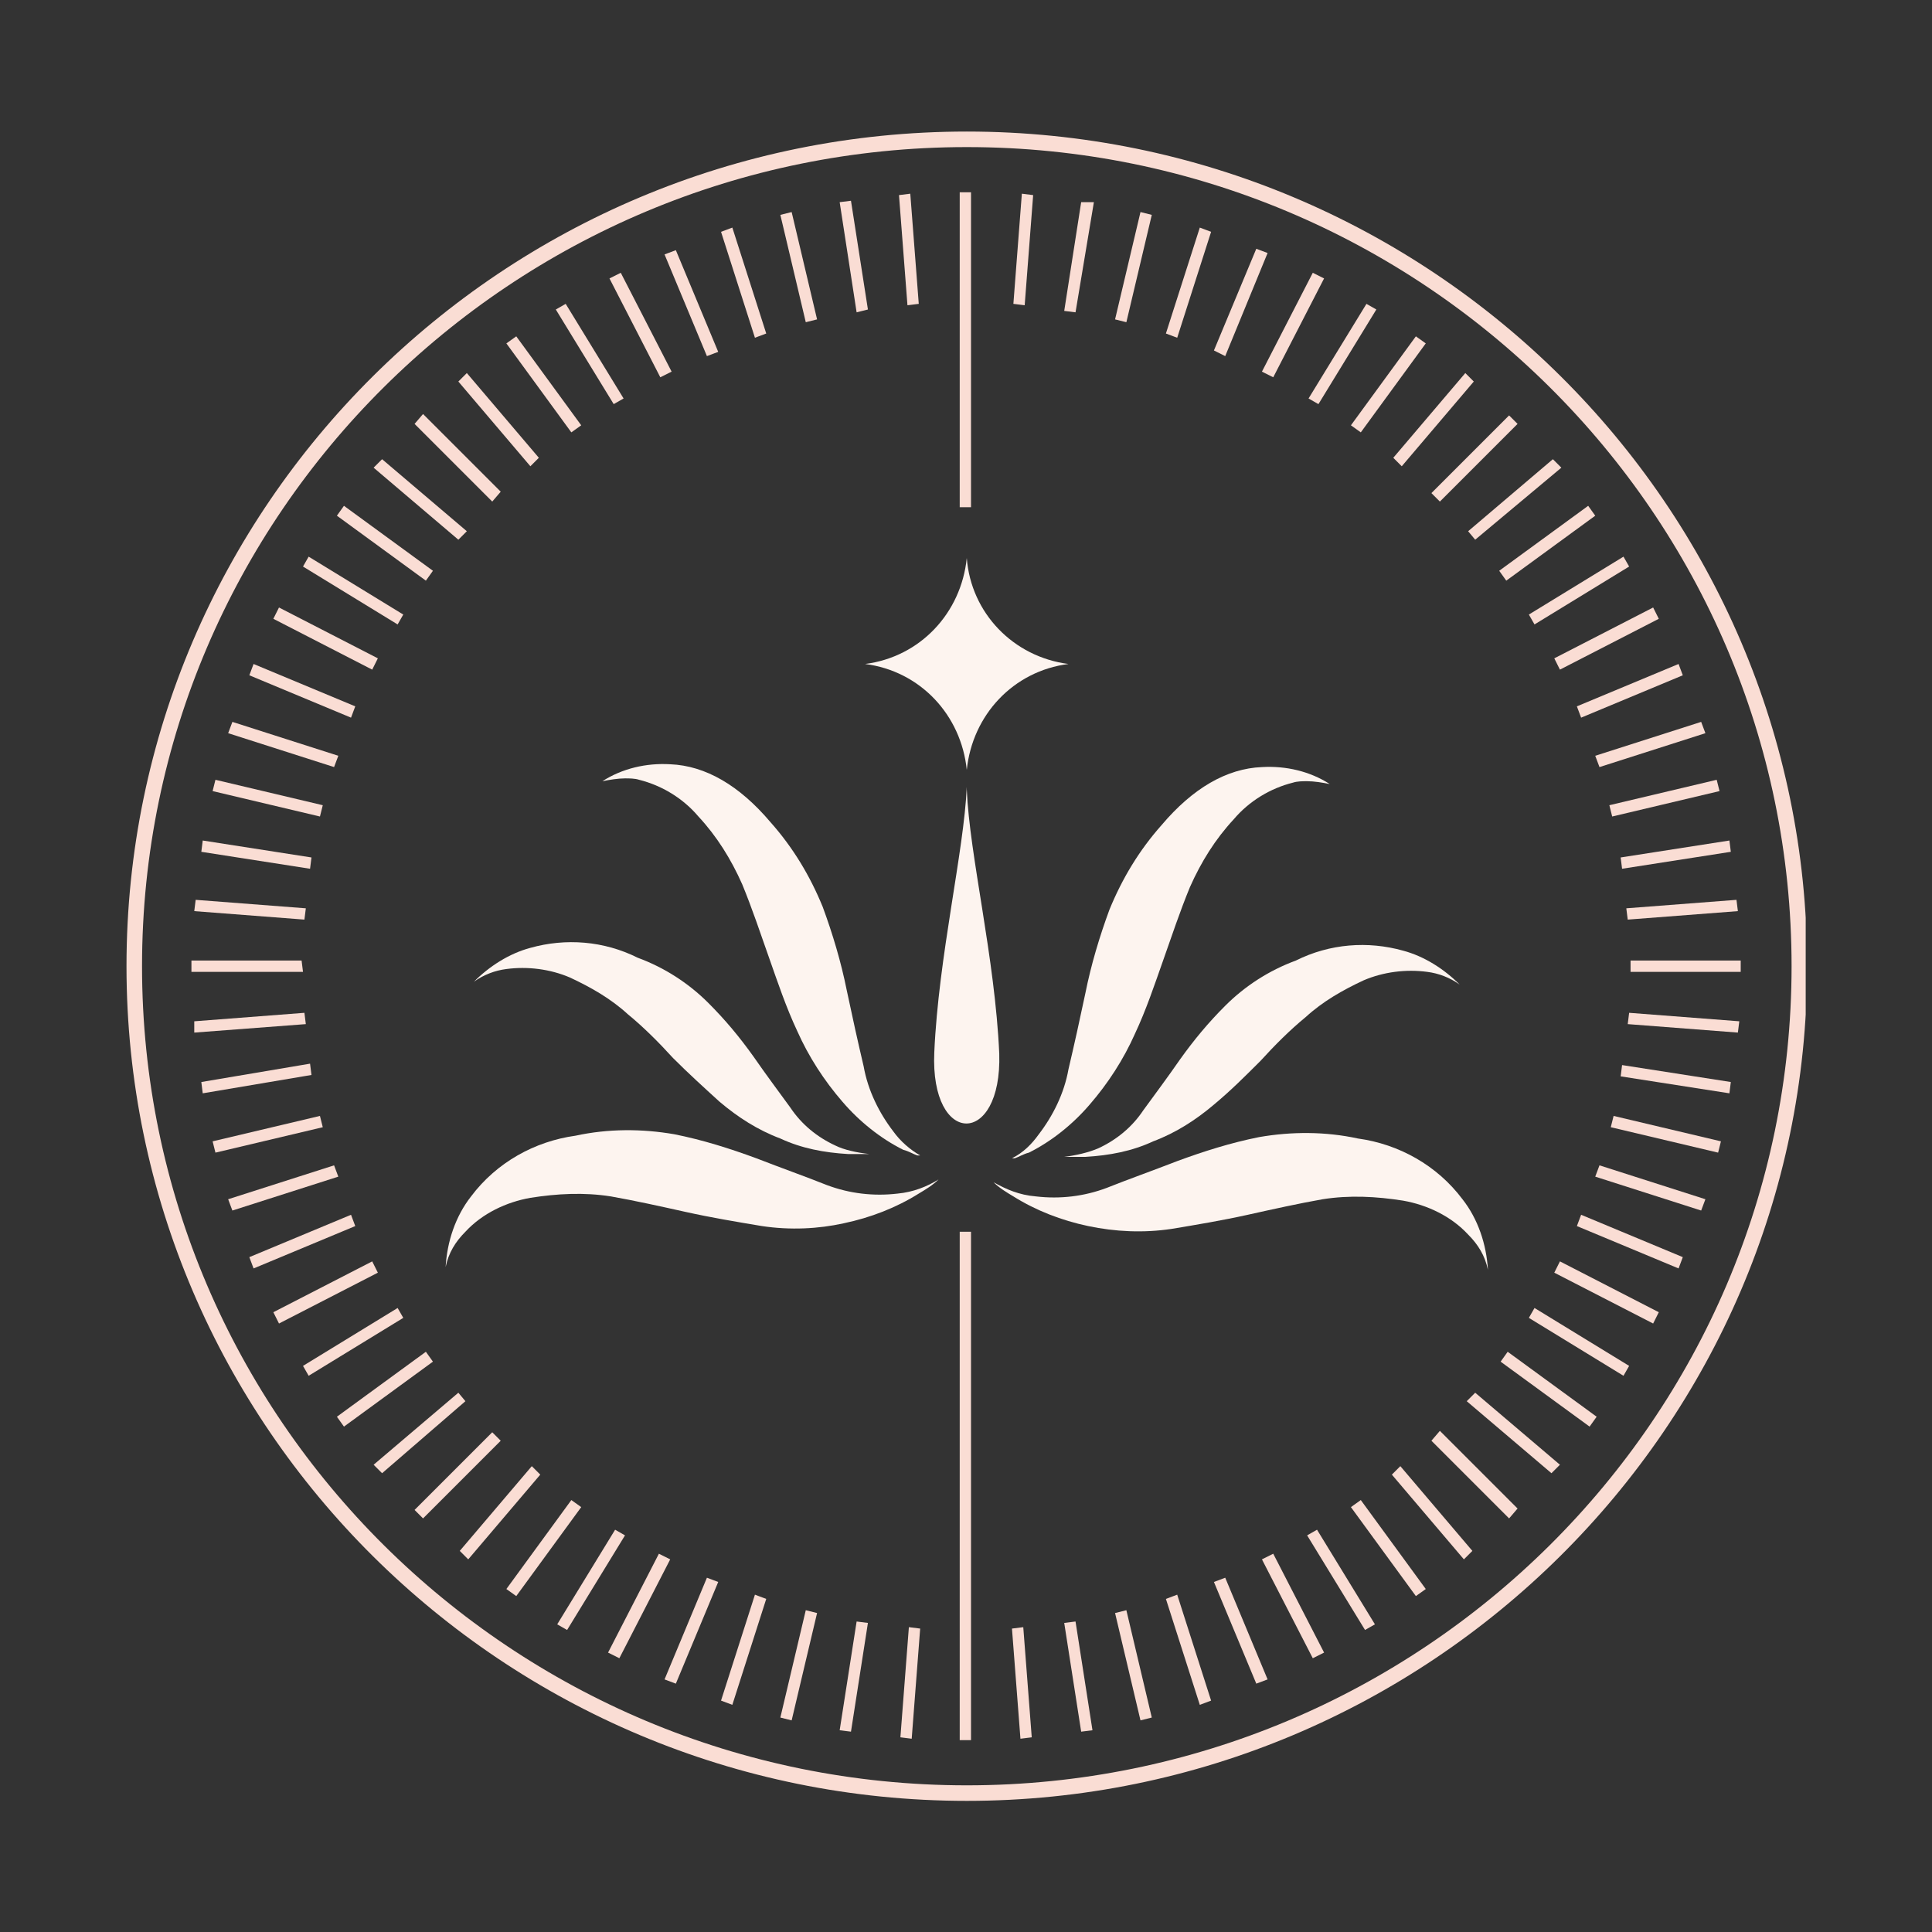 <?xml version="1.0" encoding="utf-8"?>
<!-- Generator: $$$/GeneralStr/196=Adobe Illustrator 27.6.0, SVG Export Plug-In . SVG Version: 6.00 Build 0)  -->
<svg version="1.1" id="Laag_1" xmlns="http://www.w3.org/2000/svg" xmlns:xlink="http://www.w3.org/1999/xlink" x="0px" y="0px"
	 viewBox="0 0 136.8 136.8" style="enable-background:new 0 0 136.8 136.8;" xml:space="preserve">
<rect x="0" y="0" width="136.8" height="136.8" fill="#333333" stroke="none"/>
<style type="text/css">
	.st0{clip-path:url(#SVGID_00000176735271904159514310000006213002932237280388_);}
	.st1{fill:#FDF4EF;}
	.st2{clip-path:url(#SVGID_00000078039225054222799690000013599240761781585544_);}
	.st3{fill:#FADDD4;}
	.st4{clip-path:url(#SVGID_00000143585246451578757660000015646645315495501491_);}
</style>
<g id="Group_371" transform="translate(-863 -2345)">
	<g id="Group_368" transform="translate(871.955 2354.315)">
		<g id="Group_368-2" transform="translate(0 0)">
			<g id="Group_181">
				<g>
					<defs>
						<rect id="SVGID_1_" x="0" y="0" width="118.9" height="118.2"/>
					</defs>
					<clipPath id="SVGID_00000122683497720950113960000001232997718558888100_">
						<use xlink:href="#SVGID_1_"  style="overflow:visible;"/>
					</clipPath>
					<g id="Group_180" style="clip-path:url(#SVGID_00000122683497720950113960000001232997718558888100_);">
						<path id="Path_1033" class="st1" d="M59.5,30.2c-0.4,3.9-3.3,7-7.2,7.5c3.9,0.5,6.8,3.6,7.2,7.5c0.4-3.9,3.3-7,7.2-7.5
							C62.8,37.2,59.8,34.1,59.5,30.2"/>
						<path id="Path_1034" class="st1" d="M57.2,65.2c0.3-6.8,2.1-14.2,2.3-18.8c0-0.1,0-0.1,0-0.2c0,0.1,0,0.2,0,0.4
							c0.2,4.7,2,11.9,2.3,18.7C62,71.9,56.9,71.9,57.2,65.2"/>
						<path id="Path_1035" class="st1" d="M57.5,74.2c-0.4,0.4-0.9,0.7-1.4,1c-1.6,1-3.4,1.7-5.3,2.1C49,77.7,47,77.8,45,77.5
							c-1.8-0.3-3.6-0.6-5.4-1c-1.8-0.4-3.6-0.8-5.3-1.1c-1.9-0.3-3.8-0.2-5.7,0.1c-1.7,0.3-3.4,1.1-4.6,2.4
							c-0.7,0.7-1.2,1.5-1.4,2.5c0.1-1.8,0.7-3.6,1.8-5c1.8-2.4,4.5-3.9,7.4-4.3c2.3-0.5,4.7-0.5,7-0.1c2,0.4,3.9,1,5.8,1.7
							c1.8,0.7,3.5,1.3,5,1.9c1.6,0.6,3.3,0.8,5,0.6C55.7,75.1,56.7,74.7,57.5,74.2"/>
						<path id="Path_1036" class="st1" d="M56.2,72.5l-0.2,0c-0.3-0.1-0.6-0.3-1-0.4c-1.6-0.8-3.1-2-4.3-3.4c-1.3-1.5-2.4-3.2-3.2-5
							c-0.8-1.7-1.4-3.5-2-5.2c-0.6-1.7-1.2-3.5-1.9-5.2c-0.8-1.8-1.8-3.4-3.1-4.8c-1.1-1.3-2.6-2.2-4.2-2.6c-0.3-0.1-0.7-0.1-1-0.1
							c-0.5,0-1.1,0.1-1.6,0.2c1.4-0.9,3.1-1.3,4.8-1.2c2.5,0.1,4.9,1.5,7.1,4.1c1.6,1.8,2.8,3.8,3.7,6c0.7,1.9,1.3,3.9,1.7,5.9
							c0.4,1.9,0.8,3.7,1.2,5.4c0.3,1.7,1.1,3.3,2.1,4.6C54.8,71.5,55.5,72.1,56.2,72.5"/>
						<path id="Path_1037" class="st1" d="M52.6,72.4c-0.5,0-1,0-1.5,0c-1.7-0.1-3.3-0.4-4.8-1.1c-1.6-0.6-3-1.5-4.3-2.6
							c-1.1-1-2.2-2-3.3-3.1c-1-1.1-2.1-2.2-3.2-3.1c-1.2-1.1-2.6-1.9-4.1-2.6c-1.4-0.6-3-0.8-4.5-0.6c-0.8,0.1-1.6,0.4-2.3,0.9
							c1.1-1.1,2.5-2,4-2.4c2.5-0.7,5.2-0.5,7.6,0.7c1.9,0.7,3.6,1.8,5,3.2c1.2,1.2,2.2,2.4,3.2,3.8c0.9,1.3,1.8,2.5,2.6,3.6
							c0.8,1.2,1.9,2.1,3.2,2.7C50.8,72.1,51.7,72.3,52.6,72.4"/>
						<path id="Path_1038" class="st1" d="M61.4,74.4c0.4,0.4,0.9,0.7,1.4,1c1.6,1,3.4,1.7,5.3,2.1c1.9,0.4,3.9,0.5,5.9,0.2
							c1.8-0.3,3.6-0.6,5.4-1c1.8-0.4,3.6-0.8,5.3-1.1c1.9-0.3,3.8-0.2,5.7,0.1c1.7,0.3,3.4,1.1,4.6,2.4c0.7,0.7,1.2,1.5,1.4,2.5
							c-0.1-1.8-0.7-3.6-1.8-5c-1.8-2.4-4.5-3.9-7.4-4.3c-2.3-0.5-4.7-0.5-7-0.1c-2,0.4-3.9,1-5.8,1.7c-1.8,0.7-3.5,1.3-5,1.9
							c-1.6,0.6-3.3,0.8-5,0.6C63.2,75.3,62.3,74.9,61.4,74.4"/>
						<path id="Path_1039" class="st1" d="M62.7,72.7l0.2,0c0.3-0.1,0.6-0.3,1-0.4c1.6-0.8,3.1-2,4.3-3.4c1.3-1.5,2.4-3.2,3.2-5
							c0.8-1.7,1.4-3.5,2-5.2c0.6-1.7,1.2-3.5,1.9-5.2c0.8-1.8,1.8-3.4,3.1-4.8c1.1-1.3,2.6-2.2,4.2-2.6c0.3-0.1,0.7-0.1,1-0.1
							c0.5,0,1.1,0.1,1.6,0.2c-1.4-0.9-3.1-1.3-4.8-1.2c-2.5,0.1-4.9,1.5-7.1,4.1c-1.6,1.8-2.8,3.8-3.7,6c-0.7,1.9-1.3,3.9-1.7,5.9
							c-0.4,1.9-0.8,3.7-1.2,5.4c-0.3,1.7-1.1,3.3-2.1,4.6C64.1,71.7,63.5,72.3,62.7,72.7"/>
						<path id="Path_1040" class="st1" d="M66.4,72.6c0.5,0,1,0,1.5,0c1.7-0.1,3.3-0.4,4.8-1.1c1.6-0.6,3-1.5,4.3-2.6
							c1.2-1,2.2-2,3.3-3.1c1-1.1,2.1-2.2,3.2-3.1c1.2-1.1,2.6-1.9,4.1-2.6c1.4-0.6,3-0.8,4.5-0.6c0.8,0.1,1.6,0.4,2.3,0.9
							c-1.1-1.1-2.5-2-4-2.4c-2.5-0.7-5.2-0.5-7.6,0.7c-1.9,0.7-3.6,1.8-5,3.2c-1.2,1.2-2.2,2.4-3.2,3.8c-0.9,1.3-1.8,2.5-2.6,3.6
							c-0.8,1.2-1.9,2.1-3.2,2.7C68.1,72.3,67.2,72.5,66.4,72.6"/>
					</g>
				</g>
			</g>
			<g id="Group_183" transform="translate(0.002)">
				<g>
					<defs>
						<rect id="SVGID_00000079470520594711664160000000507549141153885080_" x="0" y="0" width="118.9" height="118.2"/>
					</defs>
					<clipPath id="SVGID_00000026863948769080161350000011742566635091469453_">
						<use xlink:href="#SVGID_00000079470520594711664160000000507549141153885080_"  style="overflow:visible;"/>
					</clipPath>
					<g id="Group_182" style="clip-path:url(#SVGID_00000026863948769080161350000011742566635091469453_);">
						<path id="Path_1041" class="st3" d="M59.5,118.2C26.7,118.2,0,91.7,0,59.1S26.7,0,59.5,0s59.5,26.5,59.5,59.1
							S92.2,118.2,59.5,118.2 M59.5,1.1c-32.2,0-58.4,26-58.4,58s26.2,58,58.4,58s58.4-26,58.4-58S91.7,1.1,59.5,1.1"/>
					</g>
				</g>
			</g>
			<g id="Group_185">
				<g>
					<defs>
						<rect id="SVGID_00000128485759901135338540000009012439401037992609_" x="0" y="0" width="118.9" height="118.2"/>
					</defs>
					<clipPath id="SVGID_00000169523502420012328440000016369691522311920805_">
						<use xlink:href="#SVGID_00000128485759901135338540000009012439401037992609_"  style="overflow:visible;"/>
					</clipPath>
					<g id="Group_184" style="clip-path:url(#SVGID_00000169523502420012328440000016369691522311920805_);">
						<path id="Path_1042" class="st3" d="M59.9,113.9H59v-36h0.8V113.9z M55.6,113.8l-0.8-0.1l0.6-7.8l0.8,0.1L55.6,113.8z
							 M63.3,113.8l-0.6-7.8l0.8-0.1l0.6,7.8L63.3,113.8z M67.6,113.3l-1.2-7.7l0.8-0.1l1.2,7.7L67.6,113.3z M51.3,113.3l-0.8-0.1
							l1.2-7.7l0.8,0.1L51.3,113.3z M71.8,112.5l-1.8-7.6l0.8-0.2l1.8,7.6L71.8,112.5z M47.1,112.5l-0.8-0.2l1.8-7.6l0.8,0.2
							L47.1,112.5z M42.9,111.4l-0.8-0.3l2.4-7.5l0.8,0.3L42.9,111.4z M76,111.4l-2.4-7.5l0.8-0.3l2.4,7.5L76,111.4z M80,109.9
							l-3-7.2l0.8-0.3l3,7.2L80,109.9z M38.9,109.9l-0.8-0.3l3-7.2l0.8,0.3L38.9,109.9z M34.9,108.1l-0.8-0.4l3.6-7l0.8,0.4
							L34.9,108.1z M84,108.1l-3.6-7l0.8-0.4l3.6,7L84,108.1z M87.7,106.1l-4.1-6.7l0.7-0.4l4.1,6.7L87.7,106.1z M31.2,106.1
							l-0.7-0.4l4.1-6.7l0.7,0.4L31.2,106.1z M27.6,103.7l-0.7-0.5l4.6-6.3l0.7,0.5L27.6,103.7z M91.3,103.7l-4.6-6.3l0.7-0.5
							l4.6,6.3L91.3,103.7z M24.2,101.1l-0.6-0.6l5.1-6l0.6,0.6L24.2,101.1z M94.7,101.1l-5.1-6l0.6-0.6l5.1,6L94.7,101.1z M21,98.2
							l-0.6-0.6l5.5-5.5l0.6,0.6L21,98.2z M97.9,98.2l-5.5-5.5L93,92l5.5,5.5L97.9,98.2z M100.9,95l-6-5.1l0.6-0.6l6,5.1L100.9,95z
							 M18.1,95l-0.6-0.6l6-5.1l0.5,0.6L18.1,95z M15.4,91.7L14.9,91l6.3-4.6l0.5,0.7L15.4,91.7z M103.6,91.7l-6.3-4.6l0.5-0.7
							l6.3,4.6L103.6,91.7z M12.9,88.1l-0.4-0.7l6.7-4.1l0.4,0.7L12.9,88.1z M106,88.1L99.3,84l0.4-0.7l6.7,4.1L106,88.1z
							 M108.1,84.4l-7-3.6l0.4-0.8l7,3.6L108.1,84.4z M10.8,84.4l-0.4-0.8l7-3.6l0.4,0.8L10.8,84.4z M109.9,80.5l-7.2-3l0.3-0.8
							l7.2,3L109.9,80.5z M9,80.5l-0.3-0.8l7.2-3l0.3,0.8L9,80.5z M111.5,76.4L104,74l0.3-0.8l7.5,2.4L111.5,76.4z M7.5,76.4
							l-0.3-0.8l7.5-2.4l0.3,0.8L7.5,76.4z M112.7,72.3l-7.6-1.8l0.2-0.8l7.6,1.8L112.7,72.3z M6.3,72.3l-0.2-0.8l7.6-1.8l0.2,0.8
							L6.3,72.3z M113.5,68.1l-7.7-1.2l0.1-0.8l7.7,1.2L113.5,68.1z M5.4,68.1l-0.1-0.8L13,66l0.1,0.8L5.4,68.1z M114.1,63.8
							l-7.8-0.6l0.1-0.8l7.8,0.6L114.1,63.8z M4.8,63.8L4.8,63l7.8-0.6l0.1,0.8L4.8,63.8z M114.3,59.5h-7.8v-0.8h7.8V59.5z
							 M12.5,59.5H4.6v-0.8h7.8L12.5,59.5z M106.3,55.8l-0.1-0.8l7.8-0.6l0.1,0.8L106.3,55.8z M12.6,55.8l-7.8-0.6l0.1-0.8l7.8,0.6
							L12.6,55.8z M105.9,52.2l-0.1-0.8l7.7-1.2l0.1,0.8L105.9,52.2z M13,52.2l-7.7-1.2l0.1-0.8l7.7,1.2L13,52.2z M105.2,48.5
							l-0.2-0.8l7.6-1.8l0.2,0.8L105.2,48.5z M13.7,48.5l-7.6-1.8l0.2-0.8l7.6,1.8L13.7,48.5z M104.3,45l-0.3-0.8l7.5-2.4l0.3,0.8
							L104.3,45z M14.7,45l-7.5-2.4l0.3-0.8l7.5,2.4L14.7,45z M103,41.5l-0.3-0.8l7.2-3l0.3,0.8L103,41.5z M15.9,41.5l-7.2-3L9,37.7
							l7.2,3L15.9,41.5z M101.5,38.1l-0.4-0.8l7-3.6l0.4,0.8L101.5,38.1z M17.4,38.1l-7-3.6l0.4-0.8l7,3.6L17.4,38.1z M19.2,34.9
							l-6.7-4.1l0.4-0.7l6.7,4.1L19.2,34.9z M99.7,34.9l-0.4-0.7l6.7-4.1l0.4,0.7L99.7,34.9z M21.2,31.8l-6.3-4.6l0.5-0.7l6.3,4.6
							L21.2,31.8z M97.7,31.8l-0.5-0.7l6.3-4.6l0.5,0.7L97.7,31.8z M95.5,28.9l-0.5-0.6l6-5.1l0.6,0.6L95.5,28.9z M23.5,28.9l-6-5.1
							l0.6-0.6l6,5.1L23.5,28.9z M59.9,26.6H59V4.3h0.8V26.6z M25.9,26.2l-5.5-5.5L21,20l5.5,5.5L25.9,26.2z M93,26.2l-0.6-0.6
							l5.5-5.5l0.6,0.6L93,26.2z M28.6,23.7l-5.1-6l0.6-0.6l5.1,6L28.6,23.7z M90.3,23.7l-0.6-0.6l5.1-6l0.6,0.6L90.3,23.7z
							 M31.5,21.3L26.9,15l0.7-0.5l4.6,6.3L31.5,21.3z M87.4,21.3l-0.7-0.5l4.6-6.3L92,15L87.4,21.3z M84.4,19.3l-0.7-0.4l4.1-6.7
							l0.7,0.4L84.4,19.3z M34.5,19.3l-4.1-6.7l0.7-0.4l4.1,6.7L34.5,19.3z M37.8,17.4l-3.6-7l0.8-0.4l3.6,7L37.8,17.4z M81.2,17.4
							L80.4,17l3.6-7l0.8,0.4L81.2,17.4z M77.8,15.9L77,15.5l3-7.2l0.8,0.3L77.8,15.9z M41.1,15.9l-3-7.2l0.8-0.3l3,7.2L41.1,15.9z
							 M44.5,14.6l-2.4-7.5l0.8-0.3l2.4,7.5L44.5,14.6z M74.4,14.6l-0.8-0.3L76,6.8l0.8,0.3L74.4,14.6z M70.8,13.5L70,13.3l1.8-7.6
							l0.8,0.2L70.8,13.5z M48.1,13.5l-1.8-7.6l0.8-0.2l1.8,7.6L48.1,13.5z M67.2,12.8l-0.8-0.1l1.2-7.7L68.5,5L67.2,12.8z
							 M51.7,12.8L50.5,5l0.8-0.1l1.2,7.7L51.7,12.8z M55.3,12.3l-0.6-7.8l0.8-0.1l0.6,7.8L55.3,12.3z M63.6,12.3l-0.8-0.1l0.6-7.8
							l0.8,0.1L63.6,12.3z"/>
					</g>
				</g>
			</g>
		</g>
	</g>
</g>
</svg>
